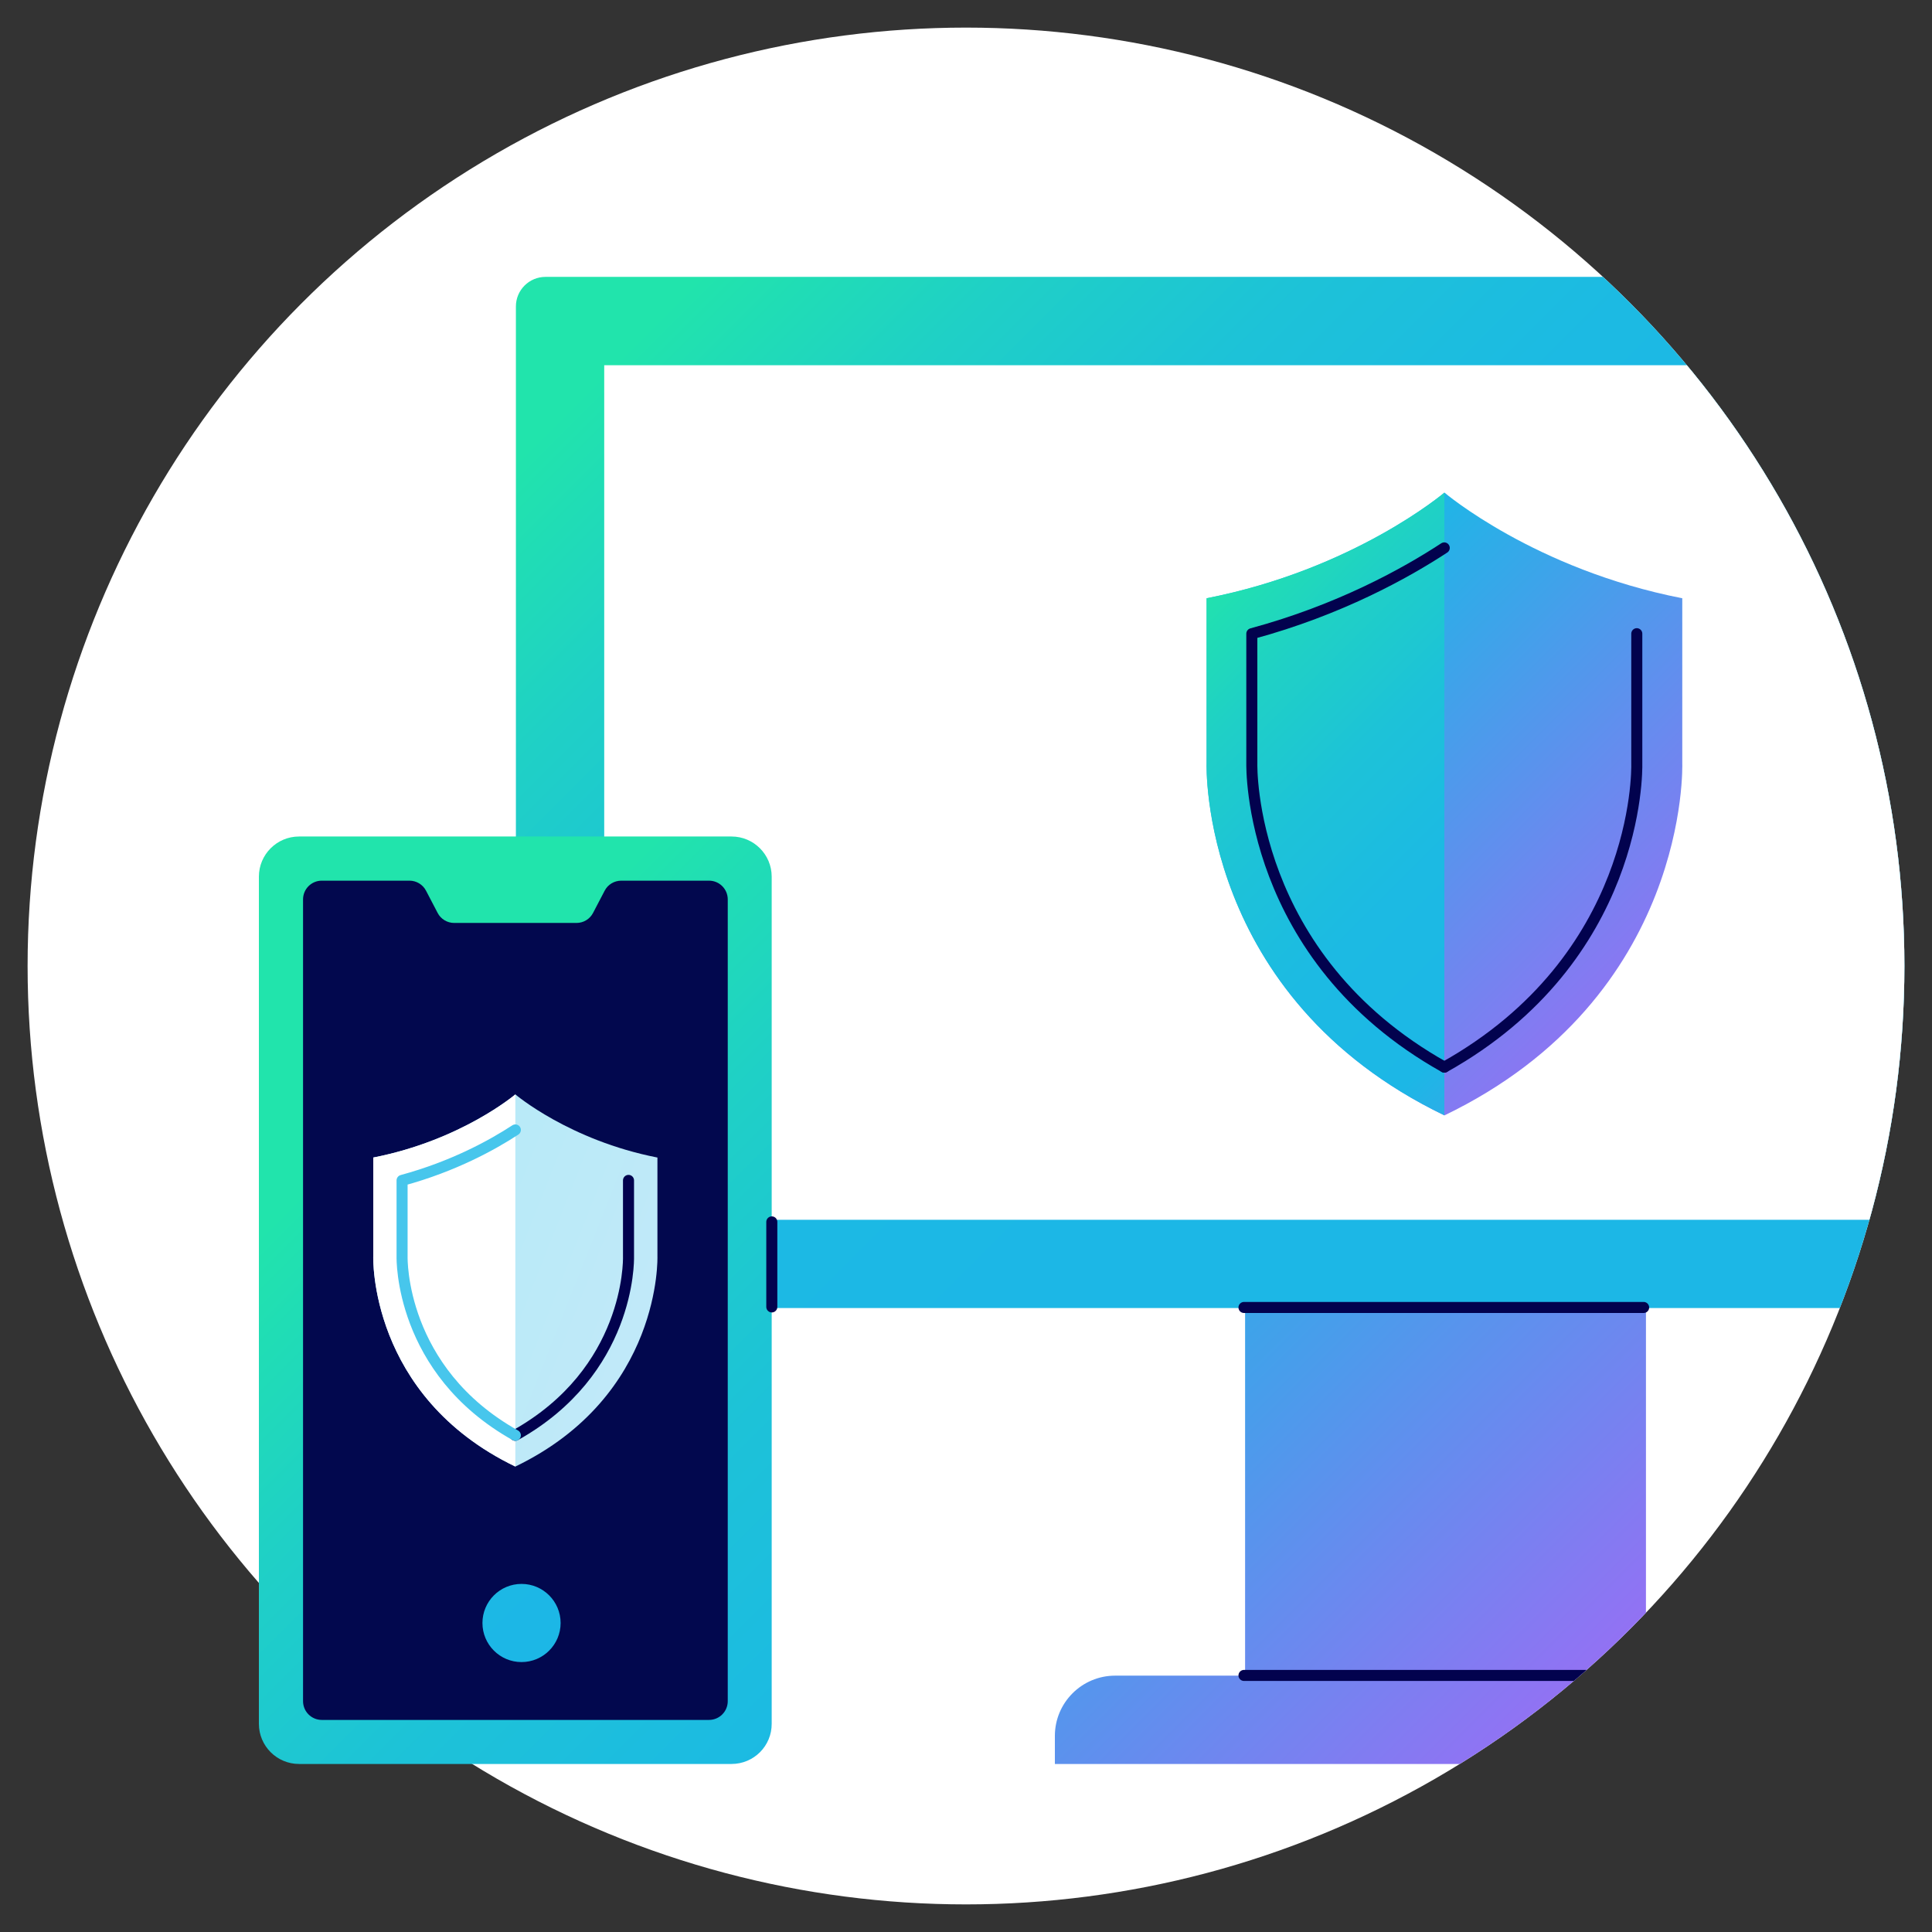 <?xml version="1.0" encoding="UTF-8"?> <svg xmlns="http://www.w3.org/2000/svg" xmlns:xlink="http://www.w3.org/1999/xlink" version="1.1" id="Brand" x="0px" y="0px" viewBox="0 0 175 175" style="enable-background:new 0 0 175 175;" xml:space="preserve"><rect x="0" y="0" width="175" height="175" fill="#333333" stroke="none"/> <style type="text/css"> .st0{fill:url(#SVGID_1_);} .st1{fill:url(#SVGID_00000122707791482363676950000006966736591577885085_);} .st2{fill:#02024E;} .st3{fill:#B45EF9;} .st4{fill:#FFFFFF;} .st5{fill:url(#SVGID_00000127018923182546999590000003840342563978850979_);} .st6{fill:none;stroke:#02024E;stroke-linecap:round;stroke-linejoin:round;stroke-miterlimit:10;} .st7{fill:url(#SVGID_00000135666163496130130740000012224752405859635645_);} .st8{fill:url(#SVGID_00000163074546276869088120000015911780328030743726_);} .st9{fill:url(#SVGID_00000043435644135277789690000010776022274782242954_);} .st10{fill:url(#SVGID_00000088111242636021698530000017719384833843308190_);} .st11{fill:url(#SVGID_00000106111841175384415800000002119194803545655204_);} .st12{fill:url(#SVGID_00000073701187725339759280000018332371459940357054_);} .st13{fill:url(#SVGID_00000019666455274586172950000012097843731598773652_);} .st14{fill:url(#SVGID_00000018949602242964884820000014857000868167498940_);} .st15{fill:url(#SVGID_00000141436591295857501850000009951158758462243993_);} .st16{fill:url(#SVGID_00000024718454755556042240000001256224229716677270_);} .st17{clip-path:url(#SVGID_00000000907569884651558690000006091015787009788548_);} .st18{fill:url(#SVGID_00000109710091498127312340000000940605259458631564_);} .st19{fill:none;stroke:#02084E;stroke-linecap:round;stroke-linejoin:round;stroke-miterlimit:10;} .st20{fill:url(#SVGID_00000056417621897716865820000001573090182691549358_);} .st21{fill:url(#SVGID_00000155866296722046824930000002252269325218874809_);} .st22{fill:url(#SVGID_00000076587722641750451250000010819319243597604285_);} .st23{fill:url(#SVGID_00000088129474129660617340000014450424624050152325_);} .st24{fill:none;stroke:#02084E;stroke-width:1.5;stroke-linecap:round;stroke-linejoin:round;stroke-miterlimit:10;} .st25{fill:url(#SVGID_00000033352118764175561470000017569039173463374506_);} .st26{fill:url(#SVGID_00000134937681813525454070000007461754914427905460_);} .st27{fill:url(#SVGID_00000138571555688022346770000014458722317142953653_);} .st28{fill:url(#SVGID_00000181073893375844918790000017988147982068717471_);} .st29{fill:url(#SVGID_00000130645740812298956140000012404581180034683546_);} .st30{fill:url(#SVGID_00000047776556442433441610000017510330497436587711_);} .st31{fill:#020256;} .st32{fill:none;stroke:#020256;stroke-linecap:round;stroke-linejoin:round;stroke-miterlimit:10;} .st33{fill:url(#SVGID_00000008139090982699103800000005639051911570014597_);} .st34{fill:url(#SVGID_00000071547844310640828430000004330433113778403240_);} .st35{fill:url(#SVGID_00000076586599294371030710000000997672541883103372_);} .st36{fill:url(#SVGID_00000142150868145401099520000006564554603210673340_);} .st37{fill:url(#SVGID_00000089558065203212857310000000840437538801013688_);} .st38{fill:url(#SVGID_00000050626350453653582910000001186247516819823033_);} .st39{fill:none;stroke:#B45EF9;stroke-linecap:round;stroke-linejoin:round;stroke-miterlimit:10;} .st40{fill:url(#SVGID_00000159459562758354900340000003980954782298351773_);} .st41{clip-path:url(#SVGID_00000051364133597537778880000005443284997226889878_);} .st42{fill:#1AB8E8;} .st43{clip-path:url(#SVGID_00000051364133597537778880000005443284997226889878_);fill:#02024E;} .st44{clip-path:url(#SVGID_00000127729647794557659990000002189554728162112692_);fill:#02024E;} .st45{fill:url(#SVGID_00000113327903026803950240000009790775848724147123_);} .st46{fill:url(#SVGID_00000090255490228837371400000008656615040808299415_);} .st47{fill:url(#SVGID_00000098193334948959979720000005920369182079284365_);} .st48{fill:url(#SVGID_00000008869731269280711480000016446200641499893437_);} .st49{clip-path:url(#SVGID_00000159453497581940576560000002889451971884922814_);fill:url(#SVGID_00000034057196429580521570000000039477587098229397_);} .st50{clip-path:url(#SVGID_00000159453497581940576560000002889451971884922814_);fill:url(#SVGID_00000168822051497318696630000003045226126052389306_);} .st51{clip-path:url(#SVGID_00000159453497581940576560000002889451971884922814_);fill:url(#SVGID_00000027604029278709154280000002183191291885175703_);} .st52{clip-path:url(#SVGID_00000159453497581940576560000002889451971884922814_);fill:#FFFFFF;} .st53{clip-path:url(#SVGID_00000159453497581940576560000002889451971884922814_);fill:url(#SVGID_00000037694068586419374260000016621012932131214222_);} .st54{clip-path:url(#SVGID_00000159453497581940576560000002889451971884922814_);fill:url(#SVGID_00000178905369833165823880000001331688696265864613_);} .st55{clip-path:url(#SVGID_00000159453497581940576560000002889451971884922814_);fill:none;stroke:#02024E;stroke-linecap:round;stroke-linejoin:round;stroke-miterlimit:10;} .st56{clip-path:url(#SVGID_00000159453497581940576560000002889451971884922814_);fill:none;stroke:#B45EF9;stroke-linecap:round;stroke-linejoin:round;stroke-miterlimit:10;} .st57{fill:url(#SVGID_00000165209426991083651190000011247280386941017771_);} .st58{fill:#02084E;} .st59{fill:url(#SVGID_00000008828521612157822610000006230171346589853876_);} .st60{fill:url(#SVGID_00000125594751380602752170000015742906214496582548_);} .st61{fill:none;stroke:#47C6EC;stroke-linecap:round;stroke-linejoin:round;stroke-miterlimit:10;} .st62{fill:url(#SVGID_00000067927875531352085280000007299082808874166696_);} .st63{fill:url(#SVGID_00000113352664846984381530000016671494967910231168_);} .st64{fill:url(#SVGID_00000162354158860691323230000014168304334978400428_);} .st65{fill:url(#SVGID_00000076599460812850830350000002527590091534912191_);} .st66{fill:url(#SVGID_00000064322071779695792070000000305708175903240624_);} .st67{fill:url(#SVGID_00000075852039121257280990000001701792146571184315_);} .st68{fill:url(#SVGID_00000034791870167546162470000013927589860816496562_);} .st69{fill:url(#SVGID_00000090976382419146560470000003832494115532710555_);} .st70{fill:url(#SVGID_00000006698289380664994700000011982212384368059828_);} .st71{fill:url(#SVGID_00000112622240189686979940000018273842097554054037_);} .st72{fill:url(#SVGID_00000030445416933220107340000010641748769648502920_);} .st73{fill:url(#SVGID_00000139275903830200530370000012115177425391024540_);} .st74{fill:url(#SVGID_00000070839716058065229220000003173124509888757423_);} .st75{clip-path:url(#SVGID_00000099624653572683024510000014708348381940450181_);fill:url(#SVGID_00000032621936489170863090000011925807131272780161_);} .st76{clip-path:url(#SVGID_00000099624653572683024510000014708348381940450181_);fill:url(#SVGID_00000111181133323109822030000006228286156196427419_);} .st77{clip-path:url(#SVGID_00000099624653572683024510000014708348381940450181_);fill:url(#SVGID_00000028288843360348974760000011051204195656599979_);} .st78{clip-path:url(#SVGID_00000099624653572683024510000014708348381940450181_);fill:url(#SVGID_00000131365269589669957400000002938455269080269706_);} .st79{clip-path:url(#SVGID_00000099624653572683024510000014708348381940450181_);fill:url(#SVGID_00000108290598432176246860000002332474842685915553_);} .st80{fill:url(#SVGID_00000018236482023439528490000000911240781422896803_);} .st81{fill:url(#SVGID_00000124151304773706678810000004880057040268036747_);} .st82{fill:url(#SVGID_00000027597824024817881570000005761085776323480491_);} .st83{fill:url(#SVGID_00000181774507283517912370000012970560421594442411_);} .st84{fill:url(#SVGID_00000116200742808557413520000002872139652612792511_);} .st85{fill:url(#SVGID_00000084507550851756607970000001594194066214756499_);} .st86{fill:url(#SVGID_00000088831739098789805140000000715073411902605704_);} .st87{fill:url(#SVGID_00000129897076078834058790000002197819820458321812_);} .st88{fill:url(#SVGID_00000093866470180312927340000003939241508402269573_);} .st89{fill:url(#SVGID_00000092422380564674275370000004702771205513951135_);} .st90{clip-path:url(#SVGID_00000145041375358195006910000000013282065064495804_);} .st91{fill:url(#SVGID_00000056388760316498787130000009969355839206375615_);} .st92{fill:url(#SVGID_00000025402639195448964360000013645329117258739639_);} .st93{fill:url(#SVGID_00000142146667611850986420000004501882669550867584_);} .st94{fill:url(#SVGID_00000003809922347836546410000002050811645150054791_);} .st95{fill:url(#SVGID_00000151531979913318990660000015817307734026783406_);} .st96{fill:url(#SVGID_00000163031999324779548090000005316183419990879891_);} .st97{fill:url(#SVGID_00000005975573950035138760000016851328326502806188_);} .st98{fill:url(#SVGID_00000092446175548364141790000003111513530383462816_);} .st99{fill:url(#SVGID_00000145763636724029720420000014742694983338507177_);} .st100{fill:url(#SVGID_00000065757050201872685030000004052831586891703171_);} .st101{fill:url(#SVGID_00000083049413585856486410000000805146614855190946_);} .st102{fill:url(#SVGID_00000124147373990587721890000010348607908236056730_);} .st103{fill:url(#SVGID_00000003100414881244158310000007893584285834079394_);} .st104{fill:url(#SVGID_00000168113663615005442860000008020797820136959663_);} .st105{fill:url(#SVGID_00000132800496355066674960000006873780798834352788_);} .st106{clip-path:url(#SVGID_00000000209186936600736500000010314603557317084600_);} .st107{clip-path:url(#SVGID_00000000209186936600736500000010314603557317084600_);fill:#02024E;} .st108{clip-path:url(#SVGID_00000006671906806179345610000009511083058858836400_);fill:#02024E;} .st109{fill:url(#SVGID_00000069398503037426152630000009620050488242511518_);} .st110{fill:url(#SVGID_00000143611162603034229370000007641626799787963290_);} .st111{fill:url(#SVGID_00000011000124962068044160000008417590321055355299_);} .st112{clip-path:url(#SVGID_00000072968609090629561860000002160079742955586448_);fill:url(#SVGID_00000158732628492602326890000017242954270083506080_);} .st113{clip-path:url(#SVGID_00000072968609090629561860000002160079742955586448_);fill:url(#SVGID_00000118381268962025306050000007256920771013222070_);} .st114{clip-path:url(#SVGID_00000072968609090629561860000002160079742955586448_);fill:url(#SVGID_00000014607881324179617020000008561810976873920915_);} .st115{clip-path:url(#SVGID_00000072968609090629561860000002160079742955586448_);fill:#FFFFFF;} .st116{clip-path:url(#SVGID_00000072968609090629561860000002160079742955586448_);fill:url(#SVGID_00000178901125447717518130000012354138575566954630_);} .st117{clip-path:url(#SVGID_00000072968609090629561860000002160079742955586448_);fill:url(#SVGID_00000060748369174629168120000012511510323977623441_);} .st118{clip-path:url(#SVGID_00000072968609090629561860000002160079742955586448_);fill:none;stroke:#02024E;stroke-linecap:round;stroke-linejoin:round;stroke-miterlimit:10;} .st119{clip-path:url(#SVGID_00000072968609090629561860000002160079742955586448_);fill:none;stroke:#B45EF9;stroke-linecap:round;stroke-linejoin:round;stroke-miterlimit:10;} .st120{fill:url(#SVGID_00000114789705632329626150000007360952489942877058_);} .st121{fill:url(#SVGID_00000113338461826314041050000004279505290289471145_);} .st122{fill:url(#SVGID_00000021803000602460764540000012823773202217347999_);} .st123{fill:url(#SVGID_00000085228262163209245000000014054438342489811858_);} .st124{fill:url(#SVGID_00000176030892860490427600000006734364461287674779_);} .st125{fill:url(#SVGID_00000031898231432090508880000017741517910694362789_);} .st126{fill:url(#SVGID_00000103265431722169959120000006892339012626510248_);} .st127{fill:url(#SVGID_00000038414520185273705210000001285421719528313534_);} .st128{fill:url(#SVGID_00000134243860631847429370000008289270544028673163_);} .st129{fill:url(#SVGID_00000181051925830479878360000007490238698384418993_);} .st130{fill:url(#SVGID_00000085232797004751133980000017391965530663044742_);} .st131{fill:url(#SVGID_00000160888110881111622840000016394092557048130749_);} .st132{fill:url(#SVGID_00000061472866067984610960000016838926133832549520_);} .st133{clip-path:url(#SVGID_00000002371866968723135210000008582891916145653636_);fill:url(#SVGID_00000149340662861802400220000006925539273881940370_);} .st134{clip-path:url(#SVGID_00000002371866968723135210000008582891916145653636_);fill:url(#SVGID_00000060709732972237803320000009559163756339872438_);} .st135{clip-path:url(#SVGID_00000002371866968723135210000008582891916145653636_);fill:url(#SVGID_00000061449469115153178660000012407173803341991583_);} .st136{clip-path:url(#SVGID_00000002371866968723135210000008582891916145653636_);fill:url(#SVGID_00000112607189676051201690000009027779284980507283_);} .st137{clip-path:url(#SVGID_00000002371866968723135210000008582891916145653636_);fill:url(#SVGID_00000018201800310529199930000014977756307161116043_);} .st138{fill:url(#SVGID_00000094581419772942263060000008306981319797880474_);} .st139{fill:url(#SVGID_00000005265476775723979800000005936809025099941801_);} .st140{fill:url(#SVGID_00000168079610738167049670000002053092973482366140_);} .st141{clip-path:url(#SVGID_00000052811493620533336900000017902346125436260740_);} .st142{clip-path:url(#SVGID_00000052811493620533336900000017902346125436260740_);fill:#02024E;} .st143{fill:none;stroke:#F0047F;stroke-miterlimit:10;} .st144{fill:#F0047F;} </style> <g> <circle class="st4" cx="87.5" cy="87.5" r="85"></circle> <g> <defs> <circle id="SVGID_00000096773684274950433980000007919324113808269739_" cx="87.5" cy="87.5" r="85"></circle> </defs> <clipPath id="SVGID_00000108273467740331360660000006968271522767604112_"> <use xlink:href="#SVGID_00000096773684274950433980000007919324113808269739_" style="overflow:visible;"></use> </clipPath> <linearGradient id="SVGID_1_" gradientUnits="userSpaceOnUse" x1="158.574" y1="160.272" x2="43.316" y2="45.014"> <stop offset="4.475343e-07" style="stop-color:#B25FF7"></stop> <stop offset="0.48" style="stop-color:#1CB7E6"></stop> <stop offset="0.628" style="stop-color:#1CBAE3"></stop> <stop offset="0.757" style="stop-color:#1DC2D8"></stop> <stop offset="0.879" style="stop-color:#1FD0C6"></stop> <stop offset="0.995" style="stop-color:#21E3AD"></stop> <stop offset="1" style="stop-color:#21E4AC"></stop> </linearGradient> <rect x="112.78" y="113.49" style="clip-path:url(#SVGID_00000108273467740331360660000006968271522767604112_);fill:url(#SVGID_1_);" width="36.31" height="38.29"></rect> <linearGradient id="SVGID_00000016769587705689128040000011330907732568477114_" gradientUnits="userSpaceOnUse" x1="146.201" y1="172.645" x2="30.942" y2="57.387"> <stop offset="4.475343e-07" style="stop-color:#B25FF7"></stop> <stop offset="0.48" style="stop-color:#1CB7E6"></stop> <stop offset="0.628" style="stop-color:#1CBAE3"></stop> <stop offset="0.757" style="stop-color:#1DC2D8"></stop> <stop offset="0.879" style="stop-color:#1FD0C6"></stop> <stop offset="0.995" style="stop-color:#21E3AD"></stop> <stop offset="1" style="stop-color:#21E4AC"></stop> </linearGradient> <path style="clip-path:url(#SVGID_00000108273467740331360660000006968271522767604112_);fill:url(#SVGID_00000016769587705689128040000011330907732568477114_);" d=" M160.86,151.78h-59.85c-3.02,0-5.46,2.45-5.46,5.46v2.54h70.77v-2.54C166.32,154.23,163.87,151.78,160.86,151.78z"></path> <linearGradient id="SVGID_00000075869462068689170560000007678052508156484019_" gradientUnits="userSpaceOnUse" x1="183.307" y1="135.539" x2="68.049" y2="20.281"> <stop offset="0.48" style="stop-color:#1CB7E6"></stop> <stop offset="0.628" style="stop-color:#1CBAE3"></stop> <stop offset="0.757" style="stop-color:#1DC2D8"></stop> <stop offset="0.879" style="stop-color:#1FD0C6"></stop> <stop offset="0.995" style="stop-color:#21E3AD"></stop> <stop offset="1" style="stop-color:#21E4AC"></stop> </linearGradient> <path style="clip-path:url(#SVGID_00000108273467740331360660000006968271522767604112_);fill:url(#SVGID_00000075869462068689170560000007678052508156484019_);" d=" M189.69,118.48H49.41c-1.48,0-2.68-1.2-2.68-2.68V27.76c0-1.48,1.2-2.68,2.68-2.68h140.27c1.48,0,2.68,1.2,2.68,2.68v88.04 C192.37,117.28,191.17,118.48,189.69,118.48z"></path> <rect x="54.73" y="33.08" style="clip-path:url(#SVGID_00000108273467740331360660000006968271522767604112_);fill:#FFFFFF;" width="129.64" height="77.41"></rect> <linearGradient id="SVGID_00000132050926415680040350000008973718104133627524_" gradientUnits="userSpaceOnUse" x1="160.221" y1="97.907" x2="72.261" y2="9.946"> <stop offset="4.475343e-07" style="stop-color:#B25FF7"></stop> <stop offset="0.48" style="stop-color:#1CB7E6"></stop> <stop offset="0.628" style="stop-color:#1CBAE3"></stop> <stop offset="0.757" style="stop-color:#1DC2D8"></stop> <stop offset="0.879" style="stop-color:#1FD0C6"></stop> <stop offset="0.995" style="stop-color:#21E3AD"></stop> <stop offset="1" style="stop-color:#21E4AC"></stop> </linearGradient> <path style="clip-path:url(#SVGID_00000108273467740331360660000006968271522767604112_);fill:url(#SVGID_00000132050926415680040350000008973718104133627524_);" d=" M109.3,69.15V54.19c13.36-2.61,21.54-9.57,21.54-9.57s8.18,6.96,21.54,9.57v14.96c0,0,0.72,21.15-21.54,31.88 C108.58,90.3,109.3,69.15,109.3,69.15z"></path> <linearGradient id="SVGID_00000021108412604449076860000013661184372427576484_" gradientUnits="userSpaceOnUse" x1="170.435" y1="114.103" x2="109.074" y2="52.742"> <stop offset="4.475343e-07" style="stop-color:#B25FF7"></stop> <stop offset="0.48" style="stop-color:#1CB7E6"></stop> <stop offset="0.628" style="stop-color:#1CBAE3"></stop> <stop offset="0.757" style="stop-color:#1DC2D8"></stop> <stop offset="0.879" style="stop-color:#1FD0C6"></stop> <stop offset="0.995" style="stop-color:#21E3AD"></stop> <stop offset="1" style="stop-color:#21E4AC"></stop> </linearGradient> <path style="clip-path:url(#SVGID_00000108273467740331360660000006968271522767604112_);fill:url(#SVGID_00000021108412604449076860000013661184372427576484_);" d=" M130.83,44.62c0,0-8.18,6.96-21.54,9.57v14.96c0,0-0.72,21.15,21.54,31.88V44.62z"></path> <line style="clip-path:url(#SVGID_00000108273467740331360660000006968271522767604112_);fill:none;stroke:#02024E;stroke-linecap:round;stroke-linejoin:round;stroke-miterlimit:10;" x1="112.68" y1="118.43" x2="148.88" y2="118.43"></line> <line style="clip-path:url(#SVGID_00000108273467740331360660000006968271522767604112_);fill:none;stroke:#02024E;stroke-linecap:round;stroke-linejoin:round;stroke-miterlimit:10;" x1="112.68" y1="151.76" x2="148.88" y2="151.76"></line> <path style="clip-path:url(#SVGID_00000108273467740331360660000006968271522767604112_);fill:none;stroke:#02024E;stroke-linecap:round;stroke-linejoin:round;stroke-miterlimit:10;" d=" M148.26,57.4v11.59v0.09l0,0.09c0.02,0.72,0.17,17.64-17.43,27.49"></path> <path style="clip-path:url(#SVGID_00000108273467740331360660000006968271522767604112_);fill:none;stroke:#02024E;stroke-linecap:round;stroke-linejoin:round;stroke-miterlimit:10;" d=" M130.83,49.63 M130.83,96.66c-17.81-9.97-17.44-27.31-17.44-27.49l0-0.09v-0.09V57.4c7.95-2.15,13.95-5.49,17.43-7.77"></path> </g> <linearGradient id="SVGID_00000064322477469152299010000005839848362669079730_" gradientUnits="userSpaceOnUse" x1="157.618" y1="228.715" x2="32.074" y2="103.171"> <stop offset="0.48" style="stop-color:#1CB7E6"></stop> <stop offset="0.628" style="stop-color:#1CBAE3"></stop> <stop offset="0.757" style="stop-color:#1DC2D8"></stop> <stop offset="0.879" style="stop-color:#1FD0C6"></stop> <stop offset="0.995" style="stop-color:#21E3AD"></stop> <stop offset="1" style="stop-color:#21E4AC"></stop> </linearGradient> <path style="fill:url(#SVGID_00000064322477469152299010000005839848362669079730_);" d="M66.26,159.78H27.09 c-2.01,0-3.64-1.63-3.64-3.64V79.41c0-2.01,1.63-3.64,3.64-3.64h39.17c2.01,0,3.64,1.63,3.64,3.64v76.72 C69.91,158.15,68.28,159.78,66.26,159.78z"></path> <path class="st58" d="M54.77,80.68l-1.05,2.01c-0.29,0.56-0.87,0.91-1.5,0.91H41.14c-0.63,0-1.21-0.35-1.5-0.91l-1.05-2.01 c-0.29-0.56-0.87-0.91-1.5-0.91h-7.94c-0.94,0-1.7,0.76-1.7,1.7v72.62c0,0.94,0.76,1.7,1.7,1.7h35.07c0.94,0,1.7-0.76,1.7-1.7 V81.47c0-0.94-0.76-1.7-1.7-1.7h-7.94C55.64,79.77,55.06,80.12,54.77,80.68z"></path> <linearGradient id="SVGID_00000068670677381888791010000015117421942827428786_" gradientUnits="userSpaceOnUse" x1="61.616" y1="161.384" x2="31.061" y2="130.829"> <stop offset="0.48" style="stop-color:#1CB7E6"></stop> <stop offset="0.628" style="stop-color:#1CBAE3"></stop> <stop offset="0.757" style="stop-color:#1DC2D8"></stop> <stop offset="0.879" style="stop-color:#1FD0C6"></stop> <stop offset="0.995" style="stop-color:#21E3AD"></stop> <stop offset="1" style="stop-color:#21E4AC"></stop> </linearGradient> <circle style="fill:url(#SVGID_00000068670677381888791010000015117421942827428786_);" cx="47.24" cy="147.01" r="3.54"></circle> <g> <linearGradient id="SVGID_00000003097830855584150210000012496303385014718653_" gradientUnits="userSpaceOnUse" x1="43.054" y1="114.546" x2="161.002" y2="161.315"> <stop offset="0" style="stop-color:#B9EAF8"></stop> <stop offset="1" style="stop-color:#F2E3FD"></stop> </linearGradient> <path style="fill:url(#SVGID_00000003097830855584150210000012496303385014718653_);" d="M33.81,113.79v-8.94 c7.98-1.56,12.87-5.72,12.87-5.72s4.89,4.16,12.87,5.72v8.94c0,0,0.43,12.64-12.87,19.05C33.38,126.43,33.81,113.79,33.81,113.79z "></path> <path class="st4" d="M46.68,99.13c0,0-4.89,4.16-12.87,5.72v8.94c0,0-0.43,12.64,12.87,19.05V99.13z"></path> <path class="st6" d="M56.93,106.92v6.82v0.05l0,0.05c0.01,0.42,0.1,10.38-10.26,16.17"></path> <path class="st61" d="M46.68,102.34 M46.68,130.01c-10.48-5.87-10.26-16.06-10.26-16.17l0-0.05v-0.05v-6.82 c4.68-1.27,8.21-3.23,10.26-4.57"></path> </g> <line class="st6" x1="69.91" y1="110.68" x2="69.91" y2="118.38"></line> </g> </svg> 